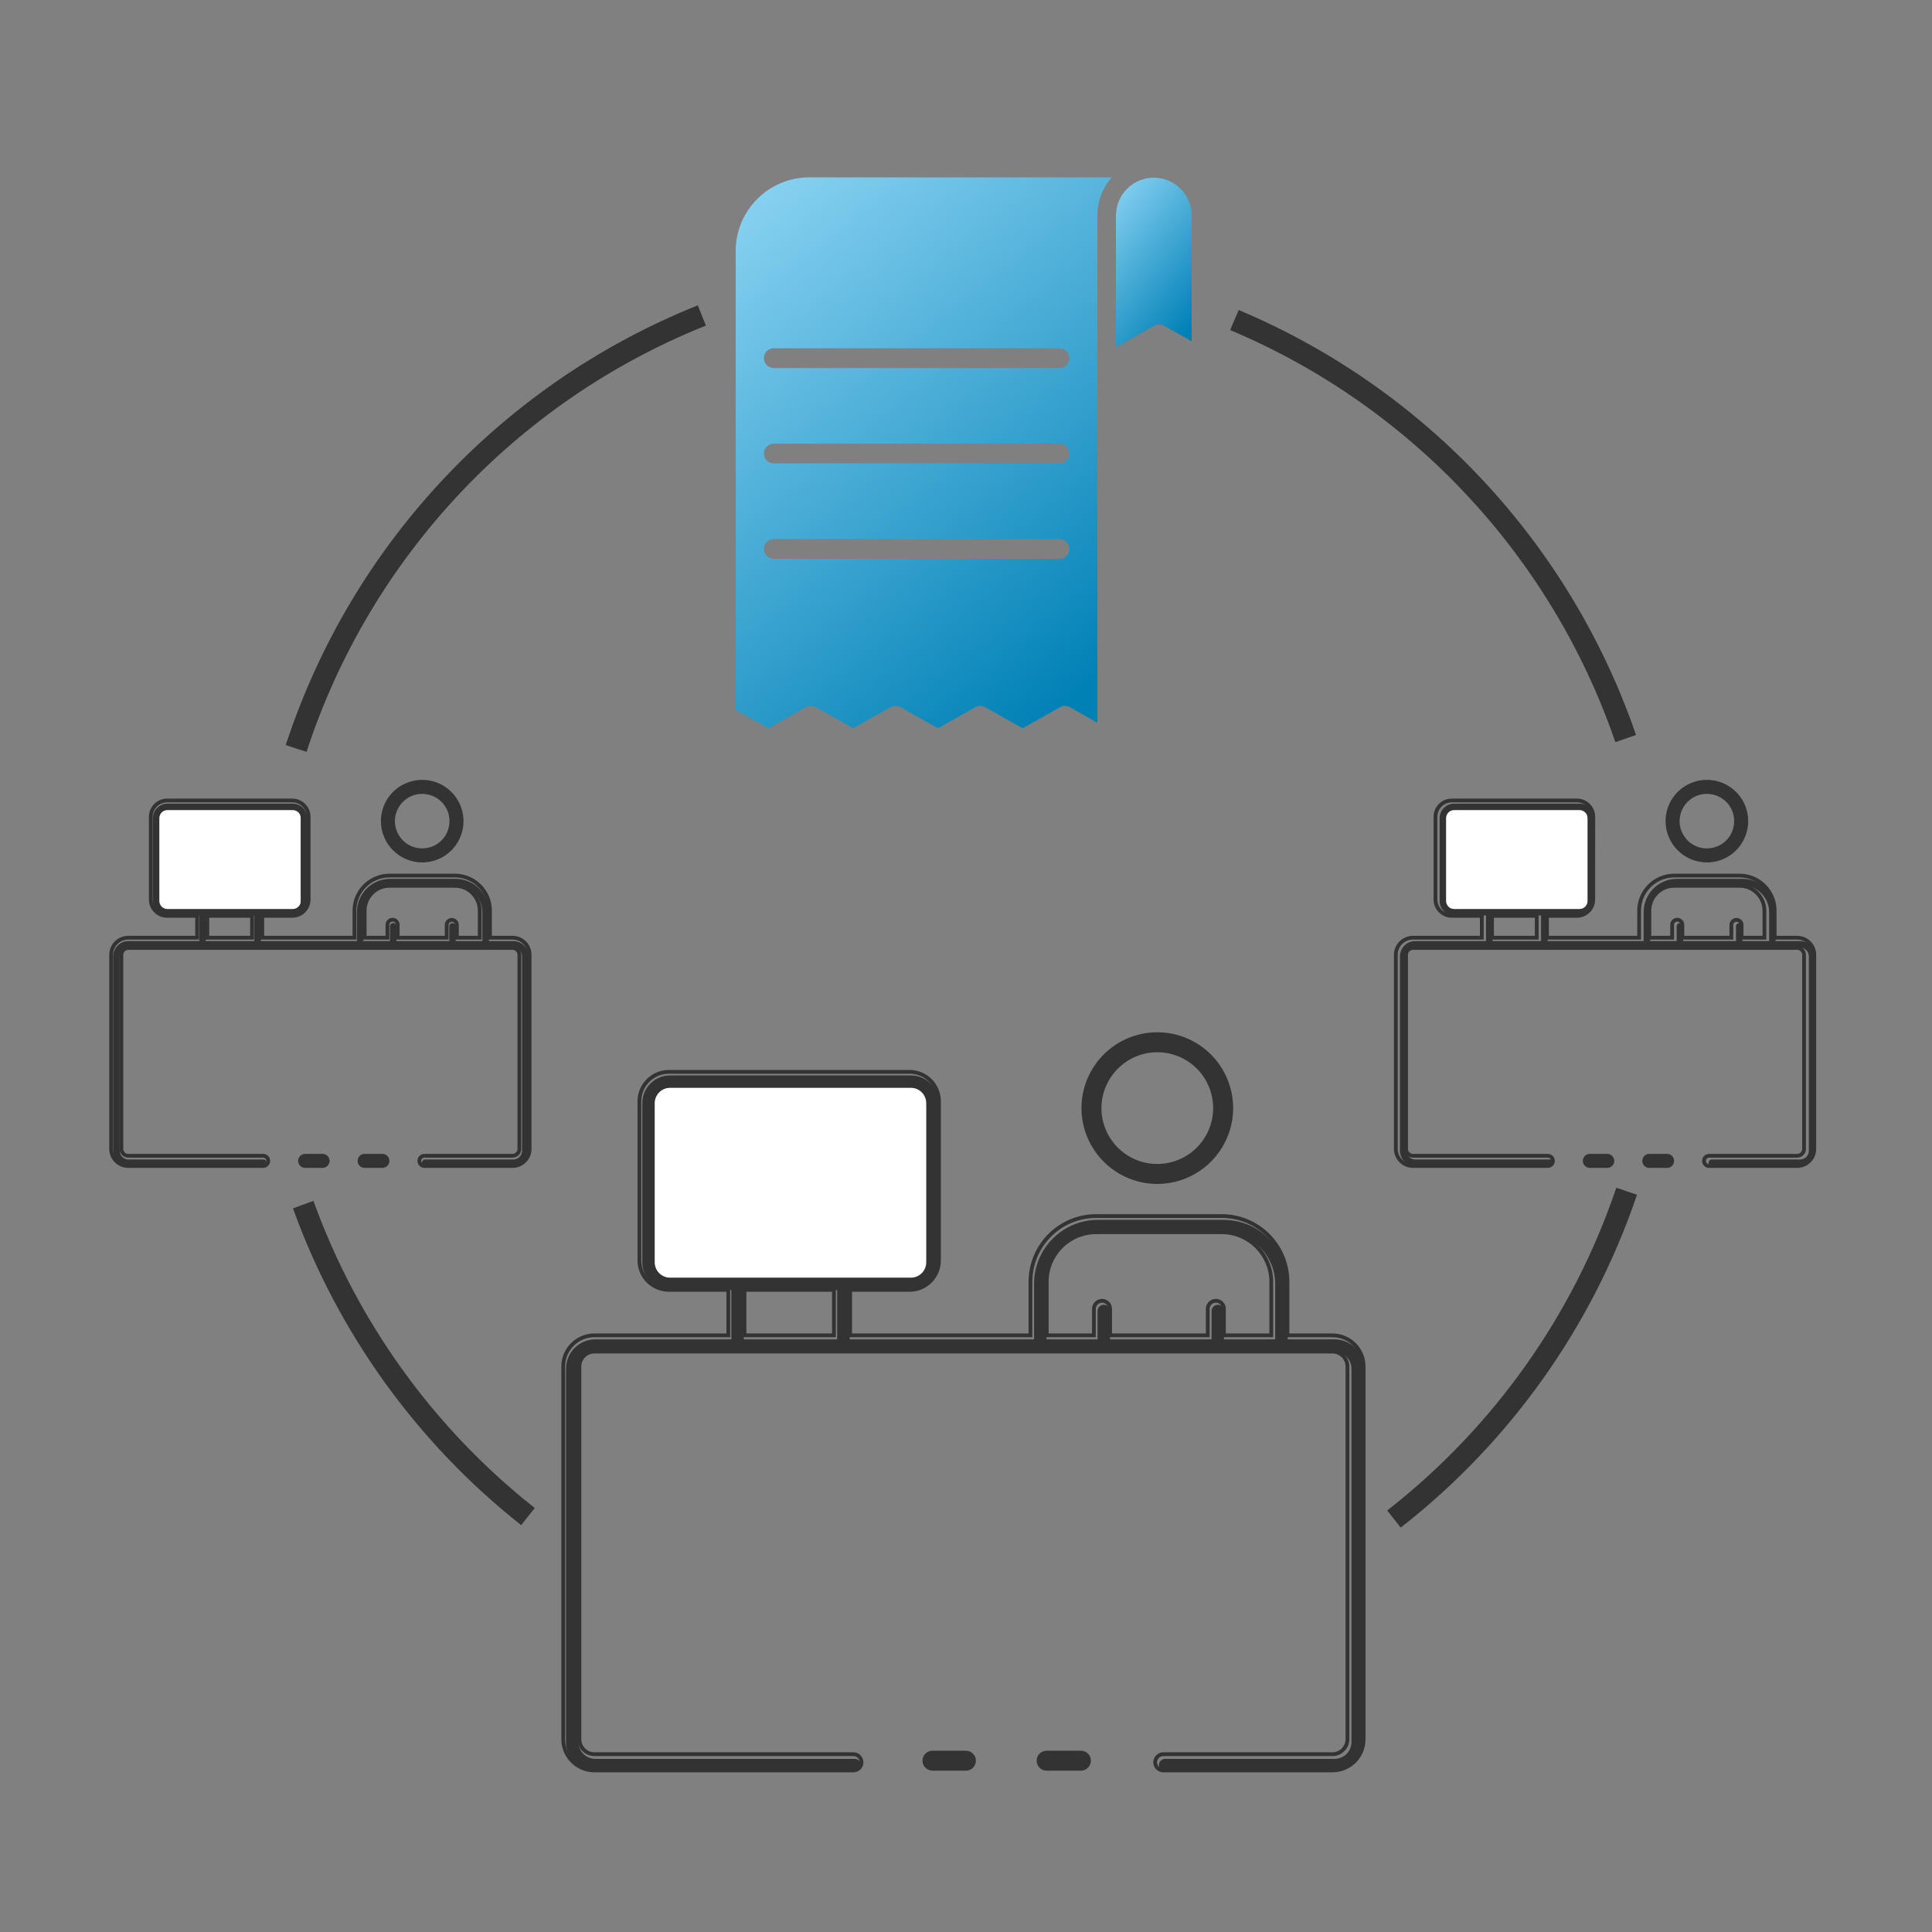 <?xml version="1.0" encoding="UTF-8"?>
<svg xmlns="http://www.w3.org/2000/svg" xmlns:xlink="http://www.w3.org/1999/xlink" width="100px" height="100px" viewBox="0 0 100 100" version="1.1">
<rect x="0" y="0" width="100" height="100" fill="#808080" stroke="none"/>
<defs>
<linearGradient id="linear0" gradientUnits="userSpaceOnUse" x1="313.641" y1="89.935" x2="283.277" y2="65.046" gradientTransform="matrix(0.195,0,0,0.195,0,0)">
<stop offset="0" style="stop-color:rgb(0%,50.588%,71.373%);stop-opacity:1;"/>
<stop offset="1" style="stop-color:rgb(52.941%,81.961%,94.51%);stop-opacity:1;"/>
</linearGradient>
<linearGradient id="linear1" gradientUnits="userSpaceOnUse" x1="283.893" y1="186.482" x2="185.559" y2="63.436" gradientTransform="matrix(0.195,0,0,0.195,0,0)">
<stop offset="0" style="stop-color:rgb(0%,50.588%,71.373%);stop-opacity:1;"/>
<stop offset="1" style="stop-color:rgb(52.941%,81.961%,94.51%);stop-opacity:1;"/>
</linearGradient>
</defs>
<g id="surface1">
<path style=" stroke:none;fill-rule:nonzero;fill:url(#linear0);" d="M 59.75 16.859 C 59.906 16.773 60.094 16.777 60.25 16.863 L 61.68 17.664 L 61.68 11.137 C 61.672 10.348 61.191 9.645 60.465 9.344 C 59.738 9.047 58.902 9.211 58.344 9.766 C 57.977 10.125 57.77 10.621 57.762 11.137 L 57.762 17.93 L 57.805 17.957 Z M 59.75 16.859 "/>
<path style=" stroke:none;fill-rule:nonzero;fill:url(#linear1);" d="M 39.77 37.695 L 41.715 36.602 C 41.871 36.516 42.059 36.516 42.215 36.602 L 44.16 37.695 L 46.102 36.602 C 46.254 36.516 46.445 36.516 46.602 36.602 L 48.547 37.695 L 50.484 36.602 C 50.641 36.516 50.832 36.516 50.988 36.602 L 52.926 37.695 L 54.871 36.602 C 55.027 36.516 55.219 36.516 55.371 36.602 L 56.801 37.41 L 56.801 11.137 C 56.805 10.414 57.066 9.719 57.543 9.18 L 41.887 9.18 C 39.785 9.184 38.082 10.887 38.078 12.988 L 38.078 36.75 Z M 40.039 18.027 L 54.848 18.027 C 55.051 18.031 55.234 18.156 55.312 18.344 C 55.387 18.535 55.348 18.75 55.203 18.898 C 55.109 18.992 54.98 19.047 54.848 19.051 L 40.039 19.051 C 39.762 19.043 39.539 18.816 39.539 18.539 C 39.539 18.262 39.762 18.031 40.039 18.027 Z M 54.848 23.984 L 40.039 23.984 C 39.836 23.984 39.652 23.859 39.578 23.668 C 39.5 23.48 39.543 23.262 39.684 23.117 C 39.777 23.023 39.906 22.969 40.039 22.965 L 54.848 22.965 C 55.121 22.973 55.344 23.199 55.344 23.477 C 55.344 23.754 55.121 23.98 54.848 23.984 Z M 40.039 27.902 L 54.848 27.902 C 55.129 27.902 55.355 28.133 55.355 28.414 C 55.355 28.695 55.129 28.922 54.848 28.922 L 40.039 28.922 C 39.762 28.918 39.539 28.691 39.539 28.414 C 39.539 28.137 39.762 27.906 40.039 27.902 Z M 40.039 27.902 "/>
<path style="fill-rule:nonzero;fill:rgb(20%,20%,20%);fill-opacity:1;stroke-width:1;stroke-linecap:butt;stroke-linejoin:miter;stroke:rgb(20%,20%,20%);stroke-opacity:1;stroke-miterlimit:4;" d="M 256.38 465.2 L 247.5 465.2 C 246.94 465.2 246.4 465.42 245.98 465.82 C 245.58 466.22 245.36 466.78 245.36 467.34 C 245.36 467.92 245.58 468.46 245.98 468.86 C 246.4 469.28 246.94 469.5 247.5 469.5 L 256.38 469.5 C 256.96 469.5 257.5 469.28 257.9 468.88 C 258.32 468.46 258.54 467.92 258.54 467.34 C 258.54 466.78 258.32 466.22 257.9 465.82 C 257.5 465.42 256.96 465.2 256.38 465.2 Z M 256.38 465.2 " transform="matrix(0.195,0,0,0.195,0,0)"/>
<path style=" stroke:none;fill-rule:nonzero;fill:rgb(20%,20%,20%);fill-opacity:1;" d="M 69.078 69.324 L 66.648 69.324 L 66.648 66.449 C 66.645 64.621 65.164 63.141 63.336 63.141 L 56.832 63.141 C 55.004 63.141 53.523 64.621 53.523 66.449 L 53.523 69.324 L 43.977 69.324 L 43.977 66.773 L 47.152 66.773 C 47.941 66.773 48.582 66.133 48.582 65.344 L 48.582 57.094 C 48.582 56.715 48.434 56.352 48.164 56.082 C 47.895 55.816 47.531 55.664 47.152 55.664 L 34.68 55.664 C 34.297 55.664 33.934 55.816 33.668 56.082 C 33.398 56.352 33.246 56.715 33.246 57.094 L 33.246 65.344 C 33.25 66.133 33.887 66.773 34.68 66.773 L 37.855 66.773 L 37.855 69.324 L 30.816 69.324 C 29.977 69.328 29.297 70.008 29.297 70.844 L 29.297 90.168 C 29.297 91.004 29.977 91.684 30.816 91.688 L 44.242 91.688 C 44.422 91.688 44.566 91.543 44.566 91.363 C 44.566 91.184 44.422 91.039 44.242 91.039 L 30.816 91.039 C 30.332 91.039 29.941 90.648 29.941 90.168 L 29.941 70.844 C 29.941 70.363 30.332 69.973 30.816 69.973 L 69.078 69.973 C 69.562 69.973 69.953 70.363 69.953 70.844 L 69.953 90.168 C 69.953 90.648 69.562 91.039 69.078 91.039 L 60.309 91.039 C 60.129 91.039 59.984 91.184 59.984 91.363 C 59.984 91.543 60.129 91.688 60.309 91.688 L 69.078 91.688 C 69.48 91.684 69.867 91.523 70.152 91.242 C 70.438 90.957 70.598 90.57 70.598 90.168 L 70.598 70.844 C 70.598 70.004 69.918 69.328 69.078 69.324 Z M 54.168 66.449 C 54.168 64.98 55.363 63.785 56.832 63.785 L 63.336 63.785 C 64.809 63.785 66 64.98 66.004 66.449 L 66.004 69.324 L 63.355 69.324 L 63.355 67.855 C 63.355 67.68 63.211 67.535 63.035 67.535 C 62.855 67.535 62.711 67.68 62.711 67.855 L 62.711 69.324 L 57.453 69.324 L 57.453 67.855 C 57.453 67.68 57.309 67.535 57.133 67.535 C 56.953 67.535 56.809 67.68 56.809 67.855 L 56.809 69.324 L 54.168 69.324 Z M 33.891 65.344 L 33.891 57.094 C 33.895 56.66 34.246 56.309 34.68 56.309 L 47.152 56.309 C 47.359 56.309 47.559 56.391 47.707 56.539 C 47.855 56.688 47.938 56.887 47.938 57.094 L 47.938 65.344 C 47.938 65.551 47.855 65.75 47.707 65.898 C 47.559 66.043 47.359 66.129 47.152 66.129 L 34.68 66.129 C 34.246 66.129 33.895 65.777 33.891 65.344 Z M 38.5 66.773 L 43.332 66.773 L 43.332 69.324 L 38.5 69.324 Z M 38.5 66.773 "/>
<path style=" stroke:none;fill-rule:nonzero;fill:rgb(100%,100%,100%);fill-opacity:1;" d="M 33.891 65.344 L 33.891 57.094 C 33.895 56.66 34.246 56.309 34.68 56.309 L 47.152 56.309 C 47.359 56.309 47.559 56.391 47.707 56.539 C 47.855 56.688 47.938 56.887 47.938 57.094 L 47.938 65.344 C 47.938 65.551 47.855 65.75 47.707 65.898 C 47.559 66.043 47.359 66.129 47.152 66.129 L 34.68 66.129 C 34.246 66.129 33.895 65.777 33.891 65.344 Z M 33.891 65.344 "/>
<path style="fill:none;stroke-width:1;stroke-linecap:butt;stroke-linejoin:miter;stroke:rgb(20%,20%,20%);stroke-opacity:1;stroke-miterlimit:4;" d="M 353.68 354.44 L 341.74 354.44 L 341.74 340.22 C 341.72 330.58 333.92 322.78 324.28 322.78 L 290.98 322.78 C 281.34 322.78 273.54 330.58 273.52 340.22 L 273.52 354.44 L 225.66 354.44 L 225.66 342.38 L 241.42 342.38 C 245.74 342.38 249.24 338.88 249.24 334.56 L 249.24 292.32 C 249.24 288 245.74 284.5 241.42 284.5 L 177.56 284.5 C 173.24 284.5 169.72 288 169.72 292.32 L 169.72 334.56 C 169.72 338.88 173.24 342.38 177.56 342.38 L 193.32 342.38 L 193.32 354.44 L 157.78 354.44 C 153.2 354.46 149.5 358.16 149.5 362.72 L 149.5 461.66 C 149.5 466.22 153.2 469.92 157.78 469.94 L 226.52 469.94 C 227.72 469.94 228.68 468.96 228.68 467.78 C 228.68 466.6 227.72 465.62 226.52 465.62 L 157.78 465.62 C 155.58 465.62 153.8 463.84 153.8 461.66 L 153.8 362.72 C 153.8 360.52 155.58 358.76 157.78 358.76 L 353.68 358.76 C 355.88 358.76 357.66 360.54 357.66 362.72 L 357.66 461.66 C 357.66 462.7 357.24 463.72 356.48 464.46 C 355.74 465.2 354.74 465.62 353.68 465.62 L 308.78 465.62 C 307.6 465.62 306.62 466.6 306.62 467.78 C 306.62 468.96 307.6 469.94 308.78 469.94 L 353.68 469.94 C 358.26 469.92 361.96 466.22 361.96 461.66 L 361.96 362.72 C 361.96 358.16 358.26 354.46 353.68 354.44 Z M 277.84 340.22 C 277.84 332.96 283.72 327.08 290.98 327.08 L 324.28 327.08 C 331.54 327.08 337.42 332.96 337.44 340.22 L 337.44 354.44 L 324.88 354.44 L 324.88 347.42 C 324.88 346.56 324.36 345.78 323.56 345.44 C 322.76 345.1 321.82 345.3 321.22 345.9 C 320.8 346.3 320.58 346.86 320.58 347.42 L 320.58 354.44 L 294.66 354.44 L 294.66 347.42 C 294.66 346.86 294.44 346.3 294.04 345.9 C 293.64 345.5 293.08 345.28 292.52 345.28 C 291.94 345.28 291.4 345.5 291 345.9 C 290.6 346.3 290.36 346.86 290.36 347.42 L 290.36 354.44 L 277.84 354.44 Z M 197.62 342.38 L 221.36 342.38 L 221.36 354.44 L 197.62 354.44 Z M 197.62 342.38 " transform="matrix(0.195,0,0,0.195,0,0)"/>
<path style="fill-rule:nonzero;fill:rgb(20%,20%,20%);fill-opacity:1;stroke-width:1;stroke-linecap:butt;stroke-linejoin:miter;stroke:rgb(20%,20%,20%);stroke-opacity:1;stroke-miterlimit:4;" d="M 286.9 465.2 L 277.82 465.2 C 276.62 465.2 275.66 466.16 275.66 467.34 C 275.66 468.54 276.62 469.5 277.82 469.5 L 286.9 469.5 C 287.48 469.5 288.02 469.28 288.42 468.86 C 289.04 468.26 289.22 467.32 288.9 466.52 C 288.56 465.72 287.78 465.2 286.9 465.2 Z M 307.18 313.76 C 315.12 313.76 322.28 308.98 325.32 301.64 C 327.58 296.22 327.28 290.06 324.5 284.88 C 321.74 279.7 316.78 276.02 311.02 274.88 C 305.26 273.74 299.28 275.22 294.74 278.96 C 290.2 282.68 287.56 288.26 287.56 294.12 L 287.56 294.14 C 287.58 304.96 296.36 313.74 307.18 313.76 Z M 307.18 278.8 C 311.78 278.8 316.12 280.86 319.04 284.4 C 321.94 287.96 323.12 292.62 322.22 297.12 C 321 303.2 316.26 307.96 310.18 309.16 C 305.68 310.06 301.02 308.9 297.46 305.98 C 293.92 303.06 291.86 298.72 291.86 294.14 C 291.88 285.68 298.74 278.82 307.18 278.8 Z M 426.62 306.78 L 422 306.78 C 421.24 306.78 420.64 307.38 420.64 308.14 C 420.64 308.9 421.24 309.5 422 309.5 L 426.62 309.5 C 427.36 309.5 427.98 308.9 427.98 308.14 C 427.98 307.38 427.36 306.78 426.62 306.78 Z M 426.62 306.78 " transform="matrix(0.195,0,0,0.195,0,0)"/>
<path style=" stroke:none;fill-rule:nonzero;fill:rgb(20%,20%,20%);fill-opacity:1;" d="M 93.172 48.711 L 91.906 48.711 L 91.906 47.215 C 91.906 46.262 91.133 45.488 90.184 45.488 L 86.797 45.488 C 85.844 45.492 85.074 46.262 85.074 47.215 L 85.074 48.711 L 80.102 48.711 L 80.102 47.383 L 81.758 47.383 C 82.168 47.379 82.5 47.047 82.5 46.637 L 82.5 42.344 C 82.5 41.934 82.168 41.598 81.758 41.598 L 75.262 41.598 C 74.852 41.598 74.52 41.934 74.516 42.344 L 74.516 46.637 C 74.52 47.047 74.852 47.383 75.262 47.383 L 76.918 47.383 L 76.918 48.711 L 73.25 48.711 C 72.816 48.711 72.461 49.062 72.461 49.5 L 72.461 59.562 C 72.461 59.996 72.816 60.352 73.25 60.352 L 80.242 60.352 C 80.336 60.352 80.41 60.277 80.41 60.184 C 80.41 60.09 80.336 60.016 80.242 60.016 L 73.25 60.016 C 73 60.016 72.797 59.812 72.797 59.562 L 72.797 49.5 C 72.797 49.25 73 49.047 73.25 49.047 L 93.172 49.047 C 93.293 49.047 93.41 49.094 93.492 49.18 C 93.578 49.266 93.625 49.379 93.625 49.5 L 93.625 59.562 C 93.625 59.812 93.422 60.016 93.172 60.016 L 88.605 60.016 C 88.562 60.016 88.52 60.031 88.488 60.066 C 88.457 60.098 88.438 60.141 88.438 60.184 C 88.438 60.277 88.512 60.352 88.605 60.352 L 93.172 60.352 C 93.609 60.352 93.961 59.996 93.961 59.562 L 93.961 49.5 C 93.961 49.062 93.609 48.711 93.172 48.711 Z M 85.41 47.215 C 85.41 46.449 86.031 45.828 86.797 45.824 L 90.184 45.824 C 90.949 45.828 91.57 46.449 91.57 47.215 L 91.57 48.711 L 90.191 48.711 L 90.191 47.945 C 90.191 47.852 90.117 47.777 90.023 47.777 C 89.934 47.777 89.855 47.852 89.855 47.945 L 89.855 48.711 L 87.121 48.711 L 87.121 47.945 C 87.121 47.852 87.047 47.777 86.953 47.777 C 86.859 47.777 86.785 47.852 86.785 47.945 L 86.785 48.711 L 85.41 48.711 Z M 74.852 46.637 L 74.852 42.344 C 74.855 42.117 75.035 41.934 75.262 41.934 L 81.758 41.934 C 81.984 41.934 82.168 42.117 82.168 42.344 L 82.168 46.637 C 82.164 46.863 81.984 47.047 81.758 47.047 L 75.262 47.047 C 75.035 47.047 74.855 46.863 74.852 46.637 Z M 77.254 47.383 L 79.766 47.383 L 79.766 48.711 L 77.254 48.711 Z M 77.254 47.383 "/>
<path style=" stroke:none;fill-rule:nonzero;fill:rgb(100%,100%,100%);fill-opacity:1;" d="M 74.852 46.637 L 74.852 42.344 C 74.855 42.117 75.035 41.934 75.262 41.934 L 81.758 41.934 C 81.984 41.934 82.168 42.117 82.168 42.344 L 82.168 46.637 C 82.164 46.863 81.984 47.047 81.758 47.047 L 75.262 47.047 C 75.035 47.047 74.855 46.863 74.852 46.637 Z M 74.852 46.637 "/>
<path style="fill:none;stroke-width:1;stroke-linecap:butt;stroke-linejoin:miter;stroke:rgb(20%,20%,20%);stroke-opacity:1;stroke-miterlimit:4;" d="M 477.04 248.9 L 471.06 248.9 L 471.06 241.74 C 471.06 236.58 466.88 232.42 461.74 232.4 L 444.4 232.4 C 439.26 232.42 435.08 236.58 435.08 241.74 L 435.08 248.9 L 410.62 248.9 L 410.62 243.1 L 418.6 243.1 C 420.98 243.08 422.9 241.16 422.9 238.78 L 422.92 216.8 C 422.9 214.42 420.98 212.48 418.6 212.48 L 385.34 212.48 C 382.96 212.48 381.04 214.42 381.02 216.8 L 381.02 238.78 C 381.04 241.16 382.96 243.08 385.34 243.1 L 393.32 243.1 L 393.32 248.9 L 375.04 248.9 C 372.54 248.9 370.5 250.94 370.5 253.44 L 370.5 304.96 C 370.5 306.16 370.98 307.32 371.84 308.16 C 372.68 309.02 373.84 309.5 375.04 309.5 L 410.84 309.5 C 411.6 309.5 412.2 308.9 412.2 308.14 C 412.2 307.38 411.6 306.78 410.84 306.78 L 375.04 306.78 C 374.56 306.78 374.1 306.58 373.76 306.24 C 373.42 305.9 373.22 305.44 373.22 304.96 L 373.22 253.44 C 373.22 252.96 373.42 252.5 373.76 252.16 C 374.1 251.82 374.56 251.62 375.04 251.62 L 477.04 251.62 C 478.04 251.62 478.86 252.44 478.86 253.44 L 478.86 304.96 C 478.86 305.96 478.04 306.78 477.04 306.78 L 453.66 306.78 C 452.92 306.78 452.3 307.38 452.3 308.14 C 452.3 308.9 452.92 309.5 453.66 309.5 L 477.04 309.5 C 479.56 309.5 481.58 307.46 481.58 304.96 L 481.58 253.44 C 481.58 250.94 479.56 248.9 477.04 248.9 Z M 437.8 241.74 C 437.8 238.08 440.76 235.12 444.4 235.12 L 461.74 235.12 C 465.38 235.12 468.34 238.08 468.34 241.74 L 468.34 248.9 L 462.28 248.9 L 462.28 245.48 C 462.26 244.74 461.66 244.16 460.92 244.16 C 460.2 244.16 459.58 244.74 459.56 245.48 L 459.56 248.9 L 446.56 248.9 L 446.56 245.48 C 446.56 245.12 446.42 244.78 446.16 244.52 C 445.9 244.26 445.56 244.12 445.2 244.12 C 444.44 244.12 443.84 244.74 443.84 245.48 L 443.84 248.9 L 437.8 248.9 Z M 396.04 243.1 L 407.9 243.1 L 407.9 248.9 L 396.04 248.9 Z M 396.04 243.1 " transform="matrix(0.195,0,0,0.195,0,0)"/>
<path style="fill-rule:nonzero;fill:rgb(20%,20%,20%);fill-opacity:1;stroke-width:1;stroke-linecap:butt;stroke-linejoin:miter;stroke:rgb(20%,20%,20%);stroke-opacity:1;stroke-miterlimit:4;" d="M 442.5 306.78 L 437.78 306.78 C 437.02 306.78 436.42 307.38 436.42 308.14 C 436.42 308.9 437.02 309.5 437.78 309.5 L 442.5 309.5 C 443.26 309.5 443.86 308.9 443.86 308.14 C 443.86 307.38 443.26 306.78 442.5 306.78 Z M 453.06 228.42 C 455.14 228.42 457.16 227.8 458.88 226.66 C 461.48 224.92 463.16 222.1 463.48 218.98 C 463.78 215.86 462.68 212.78 460.46 210.56 C 457.48 207.58 452.98 206.68 449.06 208.3 C 445.16 209.92 442.6 213.72 442.6 217.96 C 442.62 223.74 447.3 228.4 453.06 228.42 Z M 453.06 210.22 C 455.38 210.22 457.58 211.26 459.06 213.04 C 460.52 214.84 461.12 217.2 460.66 219.46 C 460.36 220.98 459.62 222.36 458.54 223.44 C 457.46 224.52 456.08 225.26 454.58 225.54 C 451.5 226.16 448.36 224.86 446.64 222.26 C 445.78 220.98 445.32 219.5 445.32 217.96 C 445.34 213.68 448.8 210.22 453.06 210.22 Z M 85.62 306.78 L 81 306.78 C 80.24 306.78 79.64 307.38 79.64 308.14 C 79.64 308.9 80.24 309.5 81 309.5 L 85.62 309.5 C 86.36 309.5 86.98 308.9 86.98 308.14 C 86.98 307.38 86.36 306.78 85.62 306.78 Z M 85.62 306.78 " transform="matrix(0.195,0,0,0.195,0,0)"/>
<path style=" stroke:none;fill-rule:nonzero;fill:rgb(20%,20%,20%);fill-opacity:1;" d="M 26.57 48.711 L 25.305 48.711 L 25.305 47.215 C 25.305 46.262 24.531 45.488 23.582 45.488 L 20.195 45.488 C 19.242 45.492 18.473 46.262 18.473 47.215 L 18.473 48.711 L 13.5 48.711 L 13.5 47.383 L 15.156 47.383 C 15.566 47.379 15.898 47.047 15.902 46.637 L 15.902 42.344 C 15.898 41.934 15.566 41.598 15.156 41.598 L 8.66 41.598 C 8.25 41.598 7.918 41.934 7.914 42.344 L 7.914 46.637 C 7.918 47.047 8.25 47.383 8.66 47.383 L 10.316 47.383 L 10.316 48.711 L 6.648 48.711 C 6.215 48.711 5.859 49.062 5.859 49.5 L 5.859 59.562 C 5.859 59.996 6.215 60.352 6.648 60.352 L 13.641 60.352 C 13.73 60.348 13.801 60.273 13.801 60.184 C 13.801 60.094 13.73 60.02 13.641 60.016 L 6.648 60.016 C 6.398 60.016 6.195 59.812 6.195 59.562 L 6.195 49.5 C 6.195 49.25 6.398 49.047 6.648 49.047 L 26.57 49.047 C 26.691 49.047 26.809 49.094 26.891 49.18 C 26.977 49.266 27.023 49.379 27.023 49.5 L 27.023 59.562 C 27.023 59.812 26.82 60.016 26.57 60.016 L 22.004 60.016 C 21.961 60.016 21.918 60.031 21.887 60.066 C 21.855 60.098 21.836 60.141 21.836 60.184 C 21.836 60.277 21.91 60.352 22.004 60.352 L 26.57 60.352 C 27.008 60.352 27.359 59.996 27.359 59.562 L 27.359 49.5 C 27.359 49.062 27.008 48.711 26.57 48.711 Z M 18.809 47.215 C 18.809 46.449 19.43 45.828 20.195 45.824 L 23.582 45.824 C 24.348 45.828 24.969 46.449 24.969 47.215 L 24.969 48.711 L 23.59 48.711 L 23.59 47.945 C 23.59 47.852 23.516 47.777 23.422 47.777 C 23.332 47.777 23.254 47.852 23.254 47.945 L 23.254 48.711 L 20.52 48.711 L 20.52 47.945 C 20.52 47.852 20.445 47.777 20.352 47.777 C 20.258 47.777 20.184 47.852 20.184 47.945 L 20.184 48.711 L 18.809 48.711 Z M 8.25 46.637 L 8.25 42.344 C 8.254 42.117 8.434 41.934 8.66 41.934 L 15.156 41.934 C 15.262 41.934 15.367 41.977 15.445 42.055 C 15.52 42.129 15.566 42.234 15.562 42.344 L 15.562 46.637 C 15.566 46.746 15.523 46.848 15.445 46.926 C 15.367 47.004 15.266 47.047 15.156 47.047 L 8.66 47.047 C 8.434 47.047 8.254 46.863 8.25 46.637 Z M 10.652 47.383 L 13.164 47.383 L 13.164 48.711 L 10.652 48.711 Z M 10.652 47.383 "/>
<path style=" stroke:none;fill-rule:nonzero;fill:rgb(100%,100%,100%);fill-opacity:1;" d="M 8.25 46.637 L 8.25 42.344 C 8.254 42.117 8.434 41.934 8.66 41.934 L 15.156 41.934 C 15.262 41.934 15.367 41.977 15.445 42.055 C 15.52 42.129 15.566 42.234 15.562 42.344 L 15.562 46.637 C 15.566 46.746 15.523 46.848 15.445 46.926 C 15.367 47.004 15.266 47.047 15.156 47.047 L 8.66 47.047 C 8.434 47.047 8.254 46.863 8.25 46.637 Z M 8.25 46.637 "/>
<path style="fill:none;stroke-width:1;stroke-linecap:butt;stroke-linejoin:miter;stroke:rgb(20%,20%,20%);stroke-opacity:1;stroke-miterlimit:4;" d="M 136.04 248.9 L 130.06 248.9 L 130.06 241.74 C 130.06 236.58 125.88 232.42 120.74 232.4 L 103.4 232.4 C 98.26 232.42 94.08 236.58 94.08 241.74 L 94.08 248.9 L 69.62 248.9 L 69.62 243.1 L 77.6 243.1 C 79.98 243.1 81.9 241.16 81.92 238.78 L 81.92 216.8 C 81.9 214.42 79.98 212.48 77.6 212.48 L 44.34 212.48 C 41.96 212.48 40.04 214.42 40.02 216.8 L 40.02 238.78 C 40.04 241.16 41.96 243.1 44.34 243.1 L 52.32 243.1 L 52.32 248.9 L 34.04 248.9 C 31.54 248.9 29.5 250.94 29.5 253.44 L 29.5 304.96 C 29.5 307.46 31.54 309.5 34.04 309.5 L 69.84 309.5 C 70.6 309.5 71.2 308.9 71.2 308.14 C 71.2 307.38 70.6 306.78 69.84 306.78 L 34.04 306.78 C 33.04 306.78 32.22 305.96 32.22 304.96 L 32.22 253.44 C 32.22 252.44 33.04 251.62 34.04 251.62 L 136.04 251.62 C 137.04 251.62 137.86 252.44 137.86 253.44 L 137.86 304.96 C 137.86 305.96 137.04 306.78 136.04 306.78 L 112.66 306.78 C 111.92 306.78 111.3 307.38 111.3 308.14 C 111.3 308.9 111.92 309.5 112.66 309.5 L 136.04 309.5 C 138.56 309.5 140.58 307.46 140.58 304.96 L 140.58 253.44 C 140.58 250.94 138.56 248.9 136.04 248.9 Z M 96.8 241.74 C 96.8 238.08 99.76 235.12 103.4 235.12 L 120.74 235.12 C 124.38 235.12 127.34 238.08 127.34 241.74 L 127.34 248.9 L 121.28 248.9 L 121.28 245.48 C 121.26 244.74 120.66 244.16 119.92 244.16 C 119.2 244.16 118.58 244.74 118.56 245.48 L 118.56 248.9 L 105.56 248.9 L 105.56 245.48 C 105.56 245.12 105.42 244.78 105.16 244.52 C 104.9 244.26 104.56 244.12 104.2 244.12 C 103.44 244.12 102.84 244.74 102.84 245.48 L 102.84 248.9 L 96.8 248.9 Z M 55.04 243.1 L 66.9 243.1 L 66.9 248.9 L 55.04 248.9 Z M 55.04 243.1 " transform="matrix(0.195,0,0,0.195,0,0)"/>
<path style="fill-rule:nonzero;fill:rgb(20%,20%,20%);fill-opacity:1;stroke-width:1;stroke-linecap:butt;stroke-linejoin:miter;stroke:rgb(20%,20%,20%);stroke-opacity:1;stroke-miterlimit:4;" d="M 101.5 306.78 L 96.78 306.78 C 96.02 306.78 95.42 307.38 95.42 308.14 C 95.42 308.9 96.02 309.5 96.78 309.5 L 101.5 309.5 C 102.26 309.5 102.86 308.9 102.86 308.14 C 102.86 307.38 102.26 306.78 101.5 306.78 Z M 112.06 228.42 C 114.14 228.42 116.16 227.8 117.88 226.66 C 120.48 224.92 122.16 222.1 122.48 218.98 C 122.78 215.86 121.68 212.78 119.46 210.56 C 116.48 207.58 111.98 206.68 108.06 208.3 C 104.16 209.92 101.6 213.72 101.6 217.96 C 101.62 223.74 106.3 228.4 112.06 228.42 Z M 112.06 210.22 C 114.38 210.22 116.58 211.26 118.06 213.04 C 119.52 214.84 120.12 217.2 119.66 219.46 C 119.36 220.98 118.62 222.36 117.54 223.44 C 116.46 224.52 115.08 225.26 113.58 225.54 C 110.5 226.16 107.36 224.86 105.64 222.26 C 104.78 220.98 104.32 219.5 104.32 217.96 C 104.34 213.68 107.8 210.22 112.06 210.22 Z M 138.26 404.12 C 111.02 382.48 90.3 353.72 78.4 321.04 L 82.9 319.4 C 94.5 351.26 114.7 379.28 141.24 400.36 Z M 76.48 197.44 C 93.86 144.8 133.52 102.46 184.94 81.7 L 186.72 86.14 C 136.62 106.38 97.96 147.64 81.04 198.94 Z M 329.06 82.94 C 378.16 103.76 416.16 144.4 433.62 194.78 L 429.08 196.36 C 412.06 147.24 375.04 107.64 327.18 87.34 Z M 433.88 317.44 C 422.08 351.94 400.56 382.28 371.88 404.78 L 368.92 401.02 C 396.86 379.08 417.86 349.52 429.34 315.9 Z M 433.88 317.44 " transform="matrix(0.195,0,0,0.195,0,0)"/>
</g>
</svg>
